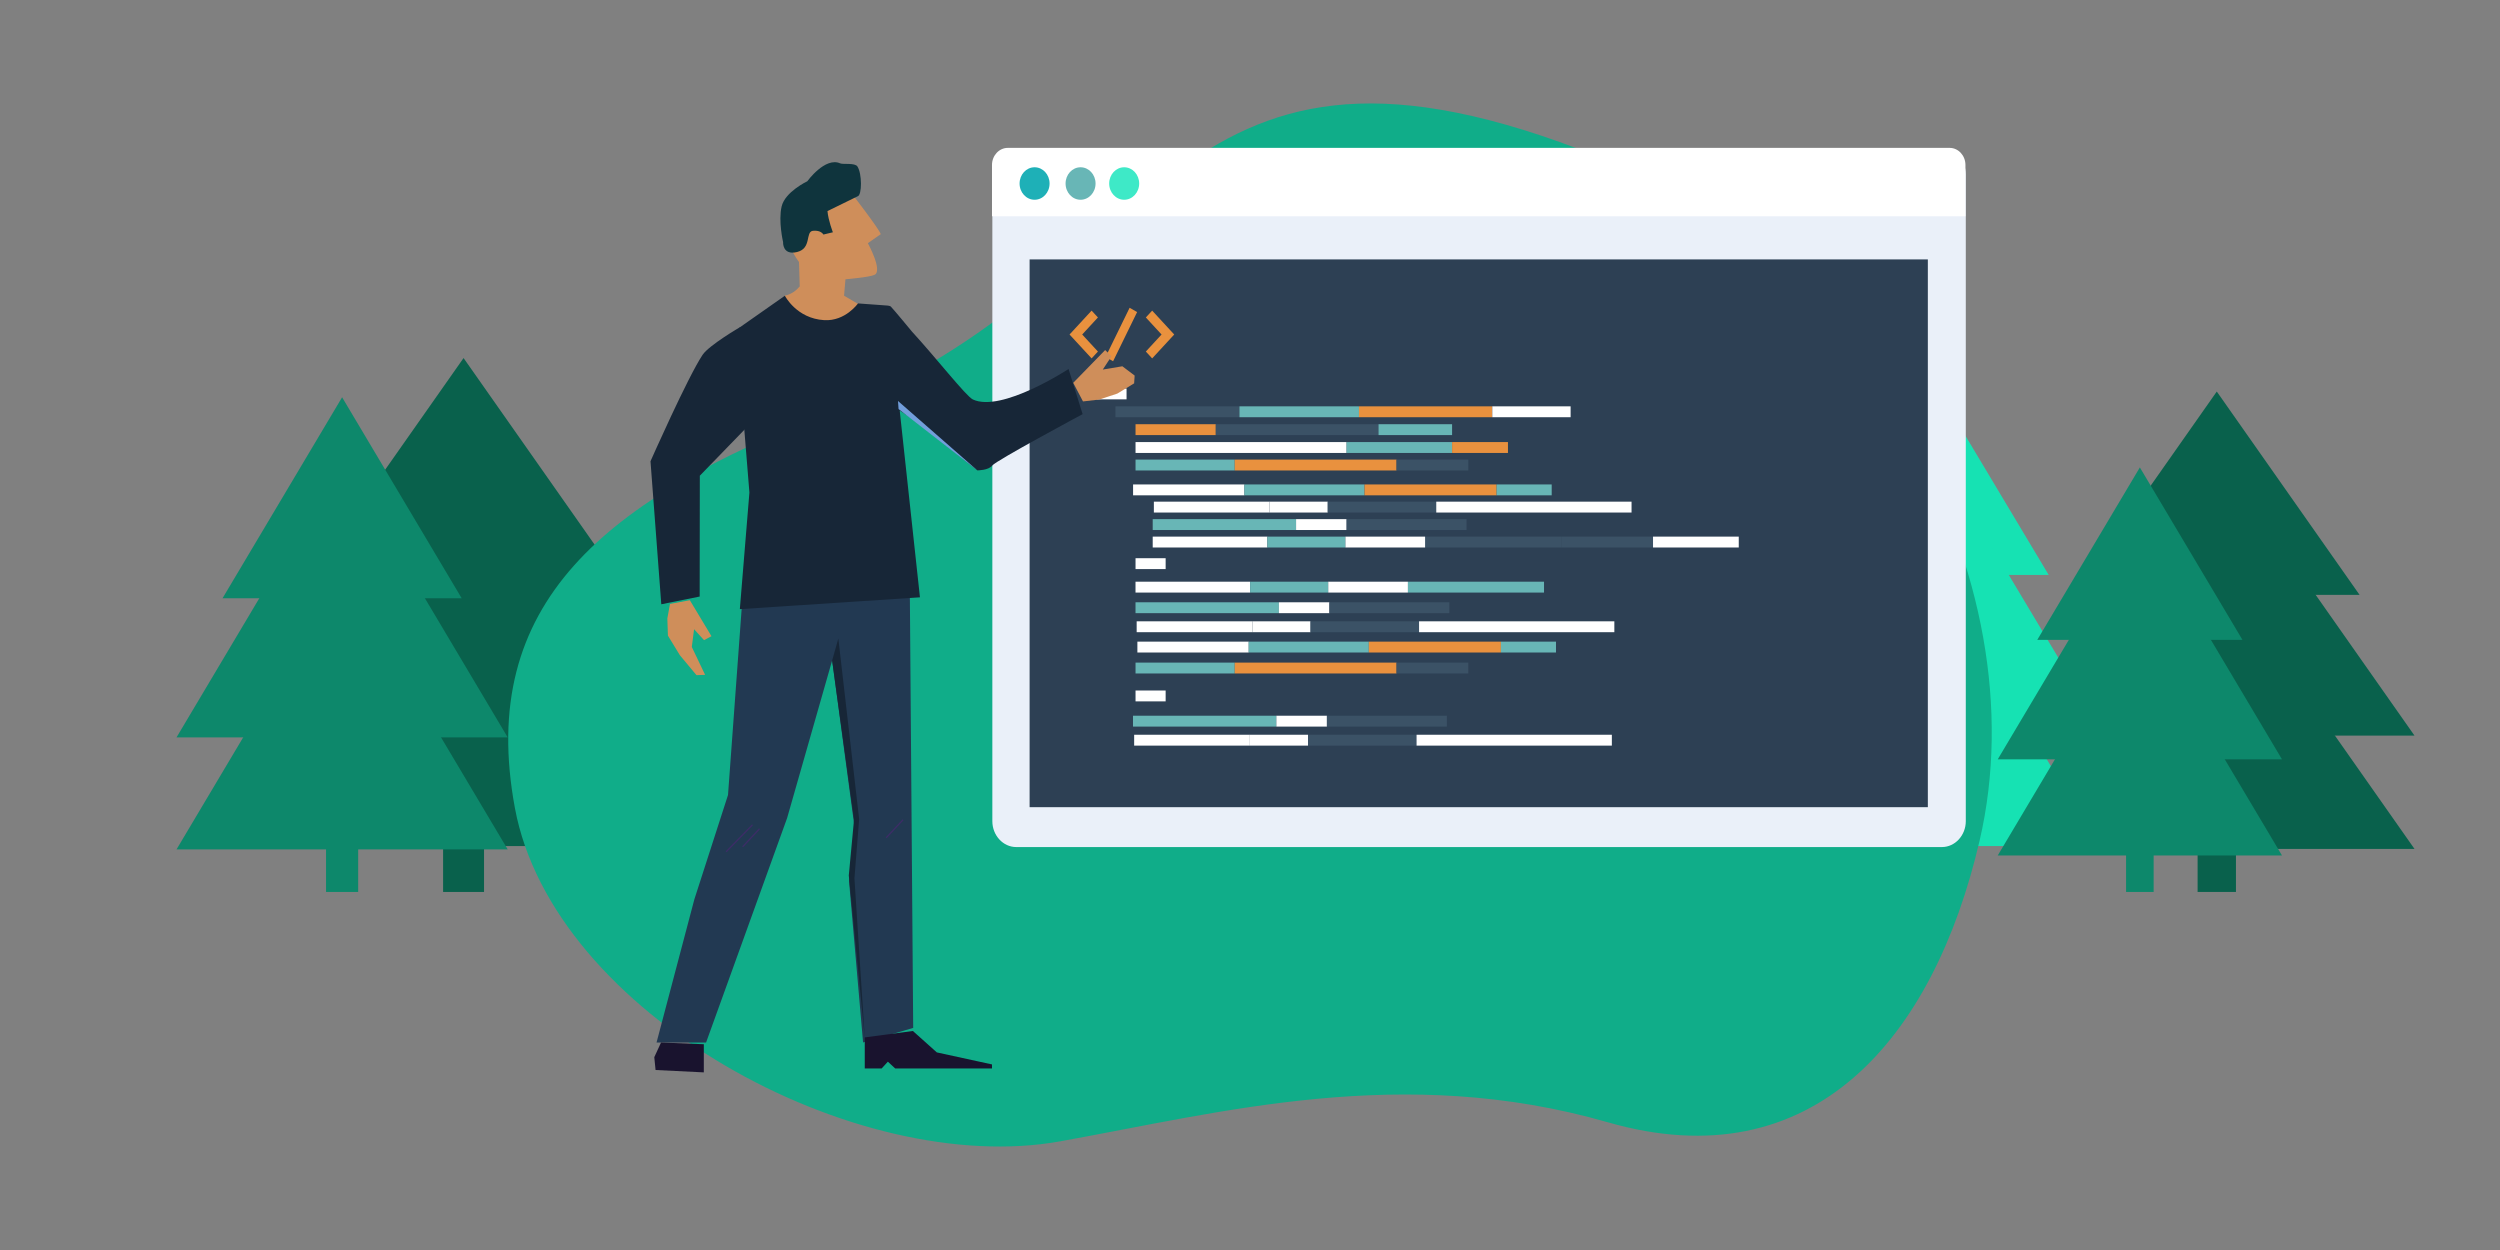 <?xml version="1.0" encoding="UTF-8" standalone="no"?><!DOCTYPE svg PUBLIC "-//W3C//DTD SVG 1.1//EN" "http://www.w3.org/Graphics/SVG/1.1/DTD/svg11.dtd"><svg width="100%" height="100%" viewBox="0 0 2000 1000" version="1.1" xmlns="http://www.w3.org/2000/svg" xmlns:xlink="http://www.w3.org/1999/xlink" xml:space="preserve" xmlns:serif="http://www.serif.com/" style="fill-rule:evenodd;clip-rule:evenodd;stroke-miterlimit:10;"><rect x="0" y="0" width="2000" height="1000" fill="#808080" stroke="none"/><rect x="0" y="0" width="2000" height="1000" style="fill:none;"/><g><path d="M370.849,286.437l121.855,173.526l-243.71,-0l121.855,-173.526Z" style="fill:#09614c;"/><path d="M370.849,339.802l168.761,240.322l-337.523,-0l168.762,-240.322Z" style="fill:#09614c;"/><path d="M370.849,436.521l168.761,240.323l-337.523,-0l168.762,-240.323Z" style="fill:#09614c;"/><rect x="354.477" y="655.471" width="32.743" height="58.093" style="fill:#09614c;"/></g><g><path d="M549.94,373.941l82.543,137.976l-165.087,0l82.544,-137.976Z" style="fill:#16e2b3;"/><path d="M549.94,416.373l114.317,191.088l-228.635,0l114.318,-191.088Z" style="fill:#16e2b3;"/><path d="M549.94,493.278l114.317,191.088l-228.635,0l114.318,-191.088Z" style="fill:#16e2b3;"/><rect x="538.85" y="667.372" width="22.18" height="46.191" style="fill:#16e2b3;"/></g><g><path d="M1773.43,313.231l-114.211,162.64l228.422,0l-114.211,-162.64Z" style="fill:#09614c;"/><path d="M1773.43,363.248l-158.175,225.247l316.35,-0l-158.175,-225.247Z" style="fill:#09614c;"/><path d="M1773.43,453.901l-158.175,225.246l316.35,0l-158.175,-225.246Z" style="fill:#09614c;"/><rect x="1758.08" y="659.115" width="30.689" height="54.448" style="fill:#09614c;"/></g><g><path d="M1535.16,286.437l-103.811,173.526l207.622,-0l-103.811,-173.526Z" style="fill:#16e2b3;"/><path d="M1535.16,339.802l-143.771,240.322l287.543,-0l-143.772,-240.322Z" style="fill:#16e2b3;"/><path d="M1535.16,436.521l-143.771,240.323l287.543,-0l-143.772,-240.323Z" style="fill:#16e2b3;"/><rect x="1521.22" y="655.471" width="27.894" height="58.093" style="fill:#16e2b3;"/></g><g><path d="M273.685,317.821l95.66,160.775l-191.32,0l95.66,-160.775Z" style="fill:#0d886b;"/><path d="M273.685,367.264l132.483,222.664l-264.966,0l132.483,-222.664Z" style="fill:#0d886b;"/><path d="M273.685,456.878l132.483,222.664l-264.966,-0l132.483,-222.664Z" style="fill:#0d886b;"/><rect x="260.833" y="659.739" width="25.704" height="53.824" style="fill:#0d886b;"/></g><g><path d="M1711.89,373.941l-82.095,137.976l164.189,0l-82.094,-137.976Z" style="fill:#0d886b;"/><path d="M1711.89,416.373l-113.696,191.088l227.391,0l-113.695,-191.088Z" style="fill:#0d886b;"/><path d="M1711.89,493.278l-113.696,191.088l227.391,0l-113.695,-191.088Z" style="fill:#0d886b;"/><rect x="1700.86" y="667.372" width="22.059" height="46.191" style="fill:#0d886b;"/></g><g><path d="M665.269,328.992c265.442,-103.312 266.266,-335.684 597.748,-209.733c229.629,87.252 369.59,343.115 320.664,553.294c-36.91,158.551 -133.402,272.458 -297.474,225.266c-164.072,-47.197 -308.44,-8.038 -438.219,15.284c-163.32,29.355 -405.512,-102.117 -436.057,-266.628c-30.544,-164.51 71.943,-246.88 253.338,-317.483" style="fill:#10ad89;fill-rule:nonzero;"/><g><path d="M1553.52,677.648l-740.527,-0c-10.516,-0 -19.117,-9.321 -19.117,-20.713l0,-517.324c0,-11.392 8.601,-20.713 19.117,-20.713l740.527,-0c10.515,-0 19.117,9.321 19.117,20.713l-0,517.324c-0,11.392 -8.602,20.713 -19.117,20.713" style="fill:#eaf0f9;fill-rule:nonzero;"/><rect x="823.683" y="207.527" width="718.588" height="438.215" style="fill:#2d4054;"/><path d="M1572.36,172.994l0,-41.016c0,-7.519 -5.678,-13.672 -12.618,-13.672l-753.528,0c-6.941,0 -12.618,6.153 -12.618,13.672l-0,41.016l778.764,0Z" style="fill:#fff;fill-rule:nonzero;"/><path d="M839.661,146.812c-0,7.177 -5.373,12.996 -11.996,12.996c-6.627,0 -11.999,-5.819 -11.999,-12.996c0,-7.182 5.372,-13.001 11.999,-13.001c6.623,0 11.996,5.819 11.996,13.001" style="fill:#1eb0b7;fill-rule:nonzero;"/><path d="M876.448,146.812c-0,7.177 -5.372,12.996 -11.995,12.996c-6.627,0 -11.995,-5.819 -11.995,-12.996c-0,-7.182 5.368,-13.001 11.995,-13.001c6.623,0 11.995,5.819 11.995,13.001" style="fill:#68b6b6;fill-rule:nonzero;"/><path d="M911.342,146.812c0,7.177 -5.372,12.996 -11.995,12.996c-6.627,0 -11.999,-5.819 -11.999,-12.996c0,-7.182 5.372,-13.001 11.999,-13.001c6.623,0 11.995,5.819 11.995,13.001" style="fill:#3ee9c7;fill-rule:nonzero;"/><rect x="877.152" y="310.778" width="24.087" height="8.702" style="fill:#fff;"/><rect x="892.372" y="325.073" width="99.186" height="8.702" style="fill:#3b5266;"/><rect x="991.559" y="325.073" width="95.615" height="8.702" style="fill:#68b6b6;"/><rect x="1087.17" y="325.073" width="106.67" height="8.702" style="fill:#e9913e;"/><rect x="1193.84" y="325.073" width="62.654" height="8.702" style="fill:#fff;"/><rect x="908.429" y="339.365" width="64.206" height="8.702" style="fill:#e9913e;"/><rect x="972.635" y="339.365" width="130.177" height="8.702" style="fill:#3b5266;"/><rect x="1102.81" y="339.365" width="58.858" height="8.702" style="fill:#68b6b6;"/><rect x="908.429" y="353.66" width="168.861" height="8.702" style="fill:#fff;"/><rect x="1077.29" y="353.66" width="84.376" height="8.702" style="fill:#68b6b6;"/><rect x="1161.67" y="353.66" width="44.695" height="8.702" style="fill:#e9913e;"/><rect x="908.429" y="367.674" width="79.354" height="8.702" style="fill:#68b6b6;"/><rect x="987.783" y="367.674" width="129.458" height="8.702" style="fill:#e9913e;"/><rect x="1117.25" y="367.674" width="57.39" height="8.702" style="fill:#3b5266;"/><rect x="906.467" y="387.558" width="89.065" height="8.702" style="fill:#fff;"/><rect x="995.532" y="387.558" width="96.094" height="8.702" style="fill:#68b6b6;"/><rect x="1091.63" y="387.558" width="105.668" height="8.702" style="fill:#e9913e;"/><rect x="1197.3" y="387.558" width="44.052" height="8.702" style="fill:#68b6b6;"/><rect x="1140.08" y="429.294" width="108.897" height="8.702" style="fill:#3b5266;"/><rect x="1248.98" y="429.294" width="73.443" height="8.702" style="fill:#3b5266;"/><rect x="1322.42" y="429.294" width="68.585" height="8.702" style="fill:#fff;"/><rect x="923.094" y="401.327" width="92.551" height="8.702" style="fill:#fff;"/><rect x="1015.65" y="401.327" width="46.545" height="8.702" style="fill:#fff;"/><rect x="1062.19" y="401.327" width="86.813" height="8.702" style="fill:#3b5266;"/><rect x="1149" y="401.327" width="156.239" height="8.702" style="fill:#fff;"/><rect x="922.165" y="415.309" width="114.696" height="8.702" style="fill:#68b6b6;"/><rect x="1036.86" y="415.309" width="40.429" height="8.702" style="fill:#fff;"/><rect x="1077.29" y="415.309" width="95.941" height="8.702" style="fill:#3b5266;"/><rect x="922.165" y="429.294" width="91.715" height="8.702" style="fill:#fff;"/><rect x="1013.88" y="429.294" width="62.485" height="8.702" style="fill:#68b6b6;"/><rect x="1076.36" y="429.294" width="63.72" height="8.702" style="fill:#fff;"/><rect x="908.429" y="446.565" width="24.083" height="8.702" style="fill:#fff;"/><path d="M890.471,288.996l-6,-3.446l19.221,-39.335l6.004,3.446l-19.225,39.335Z" style="fill:#e9913e;fill-rule:nonzero;"/><path d="M878.341,253.971l-5.059,-5.48l-12.582,13.631l-5.059,5.485l5.059,5.481l12.582,13.632l5.059,-5.481l-12.583,-13.632l12.583,-13.636Z" style="fill:#e9913e;fill-rule:nonzero;"/><path d="M916.671,253.971l5.059,-5.48l12.582,13.631l5.059,5.485l-5.059,5.481l-12.582,13.632l-5.059,-5.481l12.582,-13.632l-12.582,-13.636Z" style="fill:#e9913e;fill-rule:nonzero;"/><rect x="908.429" y="530.085" width="79.358" height="8.698" style="fill:#68b6b6;"/><rect x="987.787" y="530.085" width="129.458" height="8.698" style="fill:#e9913e;"/><rect x="1117.25" y="530.085" width="57.386" height="8.698" style="fill:#3b5266;"/><rect x="909.909" y="513.305" width="89.065" height="8.702" style="fill:#fff;"/><rect x="998.974" y="513.305" width="96.098" height="8.702" style="fill:#68b6b6;"/><rect x="1095.07" y="513.305" width="105.668" height="8.702" style="fill:#e9913e;"/><rect x="1200.74" y="513.305" width="44.052" height="8.702" style="fill:#68b6b6;"/><rect x="1126.32" y="465.356" width="108.897" height="8.702" style="fill:#68b6b6;"/><rect x="909.33" y="497.051" width="92.551" height="8.702" style="fill:#fff;"/><rect x="1001.88" y="497.051" width="46.549" height="8.702" style="fill:#fff;"/><rect x="1048.43" y="497.051" width="86.813" height="8.702" style="fill:#3b5266;"/><rect x="1135.24" y="497.051" width="156.239" height="8.702" style="fill:#fff;"/><rect x="908.409" y="481.827" width="114.692" height="8.702" style="fill:#68b6b6;"/><rect x="1023.1" y="481.827" width="40.433" height="8.702" style="fill:#fff;"/><rect x="1063.53" y="481.827" width="95.937" height="8.702" style="fill:#3b5266;"/><rect x="908.405" y="465.356" width="91.715" height="8.702" style="fill:#fff;"/><rect x="1000.12" y="465.356" width="62.485" height="8.702" style="fill:#68b6b6;"/><rect x="1062.6" y="465.356" width="63.715" height="8.702" style="fill:#fff;"/><rect x="908.429" y="552.402" width="24.083" height="8.698" style="fill:#fff;"/><rect x="907.327" y="587.801" width="92.547" height="8.698" style="fill:#fff;"/><rect x="999.875" y="587.801" width="46.549" height="8.698" style="fill:#fff;"/><rect x="1046.42" y="587.801" width="86.813" height="8.698" style="fill:#3b5266;"/><rect x="1133.24" y="587.801" width="156.239" height="8.698" style="fill:#fff;"/><rect x="906.398" y="572.577" width="114.696" height="8.698" style="fill:#68b6b6;"/><rect x="1021.09" y="572.577" width="40.429" height="8.698" style="fill:#fff;"/><rect x="1061.53" y="572.577" width="95.937" height="8.698" style="fill:#3b5266;"/></g><path d="M725.084,554.217l-2.292,-9.124c-4.716,1.504 -9.522,2.859 -14.412,4.029c-3.04,0.74 -6.092,1.383 -9.144,1.97l2.292,9.104c3.048,-0.595 6.096,-1.246 9.141,-1.978c4.873,-1.174 9.678,-2.513 14.415,-4.001" style="fill:#314572;fill-rule:nonzero;"/><path d="M639.199,209.601c-0,0 -16.749,-21.264 -11.847,-45.684c2.582,-12.884 34.719,-22.406 45.717,-22.406c10.994,-0 9.57,14.931 9.57,14.931c0,-0 20.343,26.282 21.972,30.882l-10.33,7.222c-0,0 12.107,21.98 5.384,25.301c-3.965,1.959 -23.303,3.583 -23.303,3.583l-1.117,13.156l11.725,6.84l-13.37,12.523l-42.106,5.634l-3.621,-24.997c5.402,-1.251 8.984,-4.057 11.911,-7.425l-0.585,-19.56Z" style="fill:#cf8e5a;fill-rule:nonzero;"/><path d="M686.224,156.983c3.363,-1.008 3.5,-17.921 -0.268,-23.785c-2.017,-3.138 -11.534,-1.481 -13.795,-2.501c-12.032,-5.433 -26.317,14.306 -26.317,14.306c-0,-0 -17.713,8.392 -20.52,20.066c-2.799,11.677 1.13,28.523 1.13,28.523c-0,0 -0.712,10.944 11.227,8.017c11.943,-2.931 6.333,-16.334 12.739,-16.981c6.414,-0.652 8.3,3.008 8.3,3.008l7.584,-1.809c0,-0 -3.632,-9.262 -4.335,-16.963" style="fill:#0f343d;fill-rule:nonzero;"/><path d="M730.555,822.328l-40.103,11.645l-11.231,-129.092l4.503,-42.326l-18.011,-134.187l-36.021,126.08l-64.842,179.585l-39.624,0l30.259,-114.563l26.926,-83.483l11.259,-153.621l85.088,-5.505l49.095,-5.304l2.702,350.771Z" style="fill:#223952;fill-rule:nonzero;"/><path d="M854.838,295.203c0,-0 -53.573,35.143 -76.551,24.376c-5.406,-2.533 -29.805,-33.774 -48.797,-54.394c0,-0 -13.566,-16.485 -16.831,-19.942c-0.553,-0.585 -2.76,-0.8 -2.76,-0.8l-23.5,-1.713c0,0 -10.094,14.409 -27.088,13.385c-22.143,-1.334 -31.42,-19.529 -31.42,-19.529l-36.224,25.41l-12.16,40.865l-25.505,56.351l40.119,-31.876l5.405,66.691l-7.657,93.291l144.091,-9.458l-16.197,-149.418l11.822,7.628l50.301,40.244c-0,-0 9.007,-0 11.947,-3.913c2.943,-3.917 72.264,-41.088 72.264,-41.088l-11.259,-36.11Z" style="fill:#172637;fill-rule:nonzero;"/><path d="M687.327,655.351l-3.776,47.285l8.252,127.286l-12.776,-129.574l4.183,-44.547l-17.497,-127.431l4.954,-17.561l16.66,144.542Z" style="fill:#172637;fill-rule:nonzero;"/><path d="M607.63,663.004l-13.507,14.408" style="fill:none;fill-rule:nonzero;stroke:#3e2b68;stroke-width:1px;"/><path d="M793.594,854.749l-77.448,-0l-5.855,-5.405l-4.95,5.405l-13.535,-0l-0,-24.827l38.502,-5.127l19.153,17.13l44.133,9.611l-0,3.213Z" style="fill:#19132e;fill-rule:nonzero;"/><path d="M563.052,857.902l-38.6,-1.898l-1.025,-10.258l5.4,-11.714l34.225,1.351l-0,22.519Z" style="fill:#19132e;fill-rule:nonzero;"/><path d="M884.125,280.04l5.103,4.918l-6.997,10.689l15.65,-2.626l9.836,7.423l-0.402,6.237l-13.495,8.203l-14.5,4.761l-12.928,1.5l-7.809,-14.895l25.542,-26.21Z" style="fill:#cf8e5a;fill-rule:nonzero;"/><path d="M601.971,659.851l-21.107,21.582" style="fill:none;fill-rule:nonzero;stroke:#3e2b68;stroke-width:1px;"/><path d="M722.449,655.799l-13.507,14.411" style="fill:none;fill-rule:nonzero;stroke:#3e2b68;stroke-width:1px;"/><path d="M718.397,320.788l0.45,6.446l63.04,49.078l-63.49,-55.524Z" style="fill:#729edb;fill-rule:nonzero;"/><path d="M563.951,351.255l29.72,-22.812l-1.351,-6.301l-32.398,28.969l4.029,0.144Z" style="fill:#729edb;fill-rule:nonzero;"/><path d="M559.862,380.574l38.217,-39.416l-5.869,-79.575c-0,0 -25.038,14.656 -30.097,22.224c-11.969,17.905 -41.715,85.206 -41.715,85.206l8.638,114.41l30.698,-6.188l0.128,-96.661Z" style="fill:#172637;fill-rule:nonzero;"/><path d="M569.17,508.963l-5.931,3.168l-7.982,-8.778l-1.814,14.231l10.636,22.289l-6.888,0.258l-13.274,-15.916l-9.579,-15.707l-0.466,-13.776l2.115,-11.581l15.884,-2.98l17.299,28.792Z" style="fill:#cf8e5a;fill-rule:nonzero;"/></g></svg>